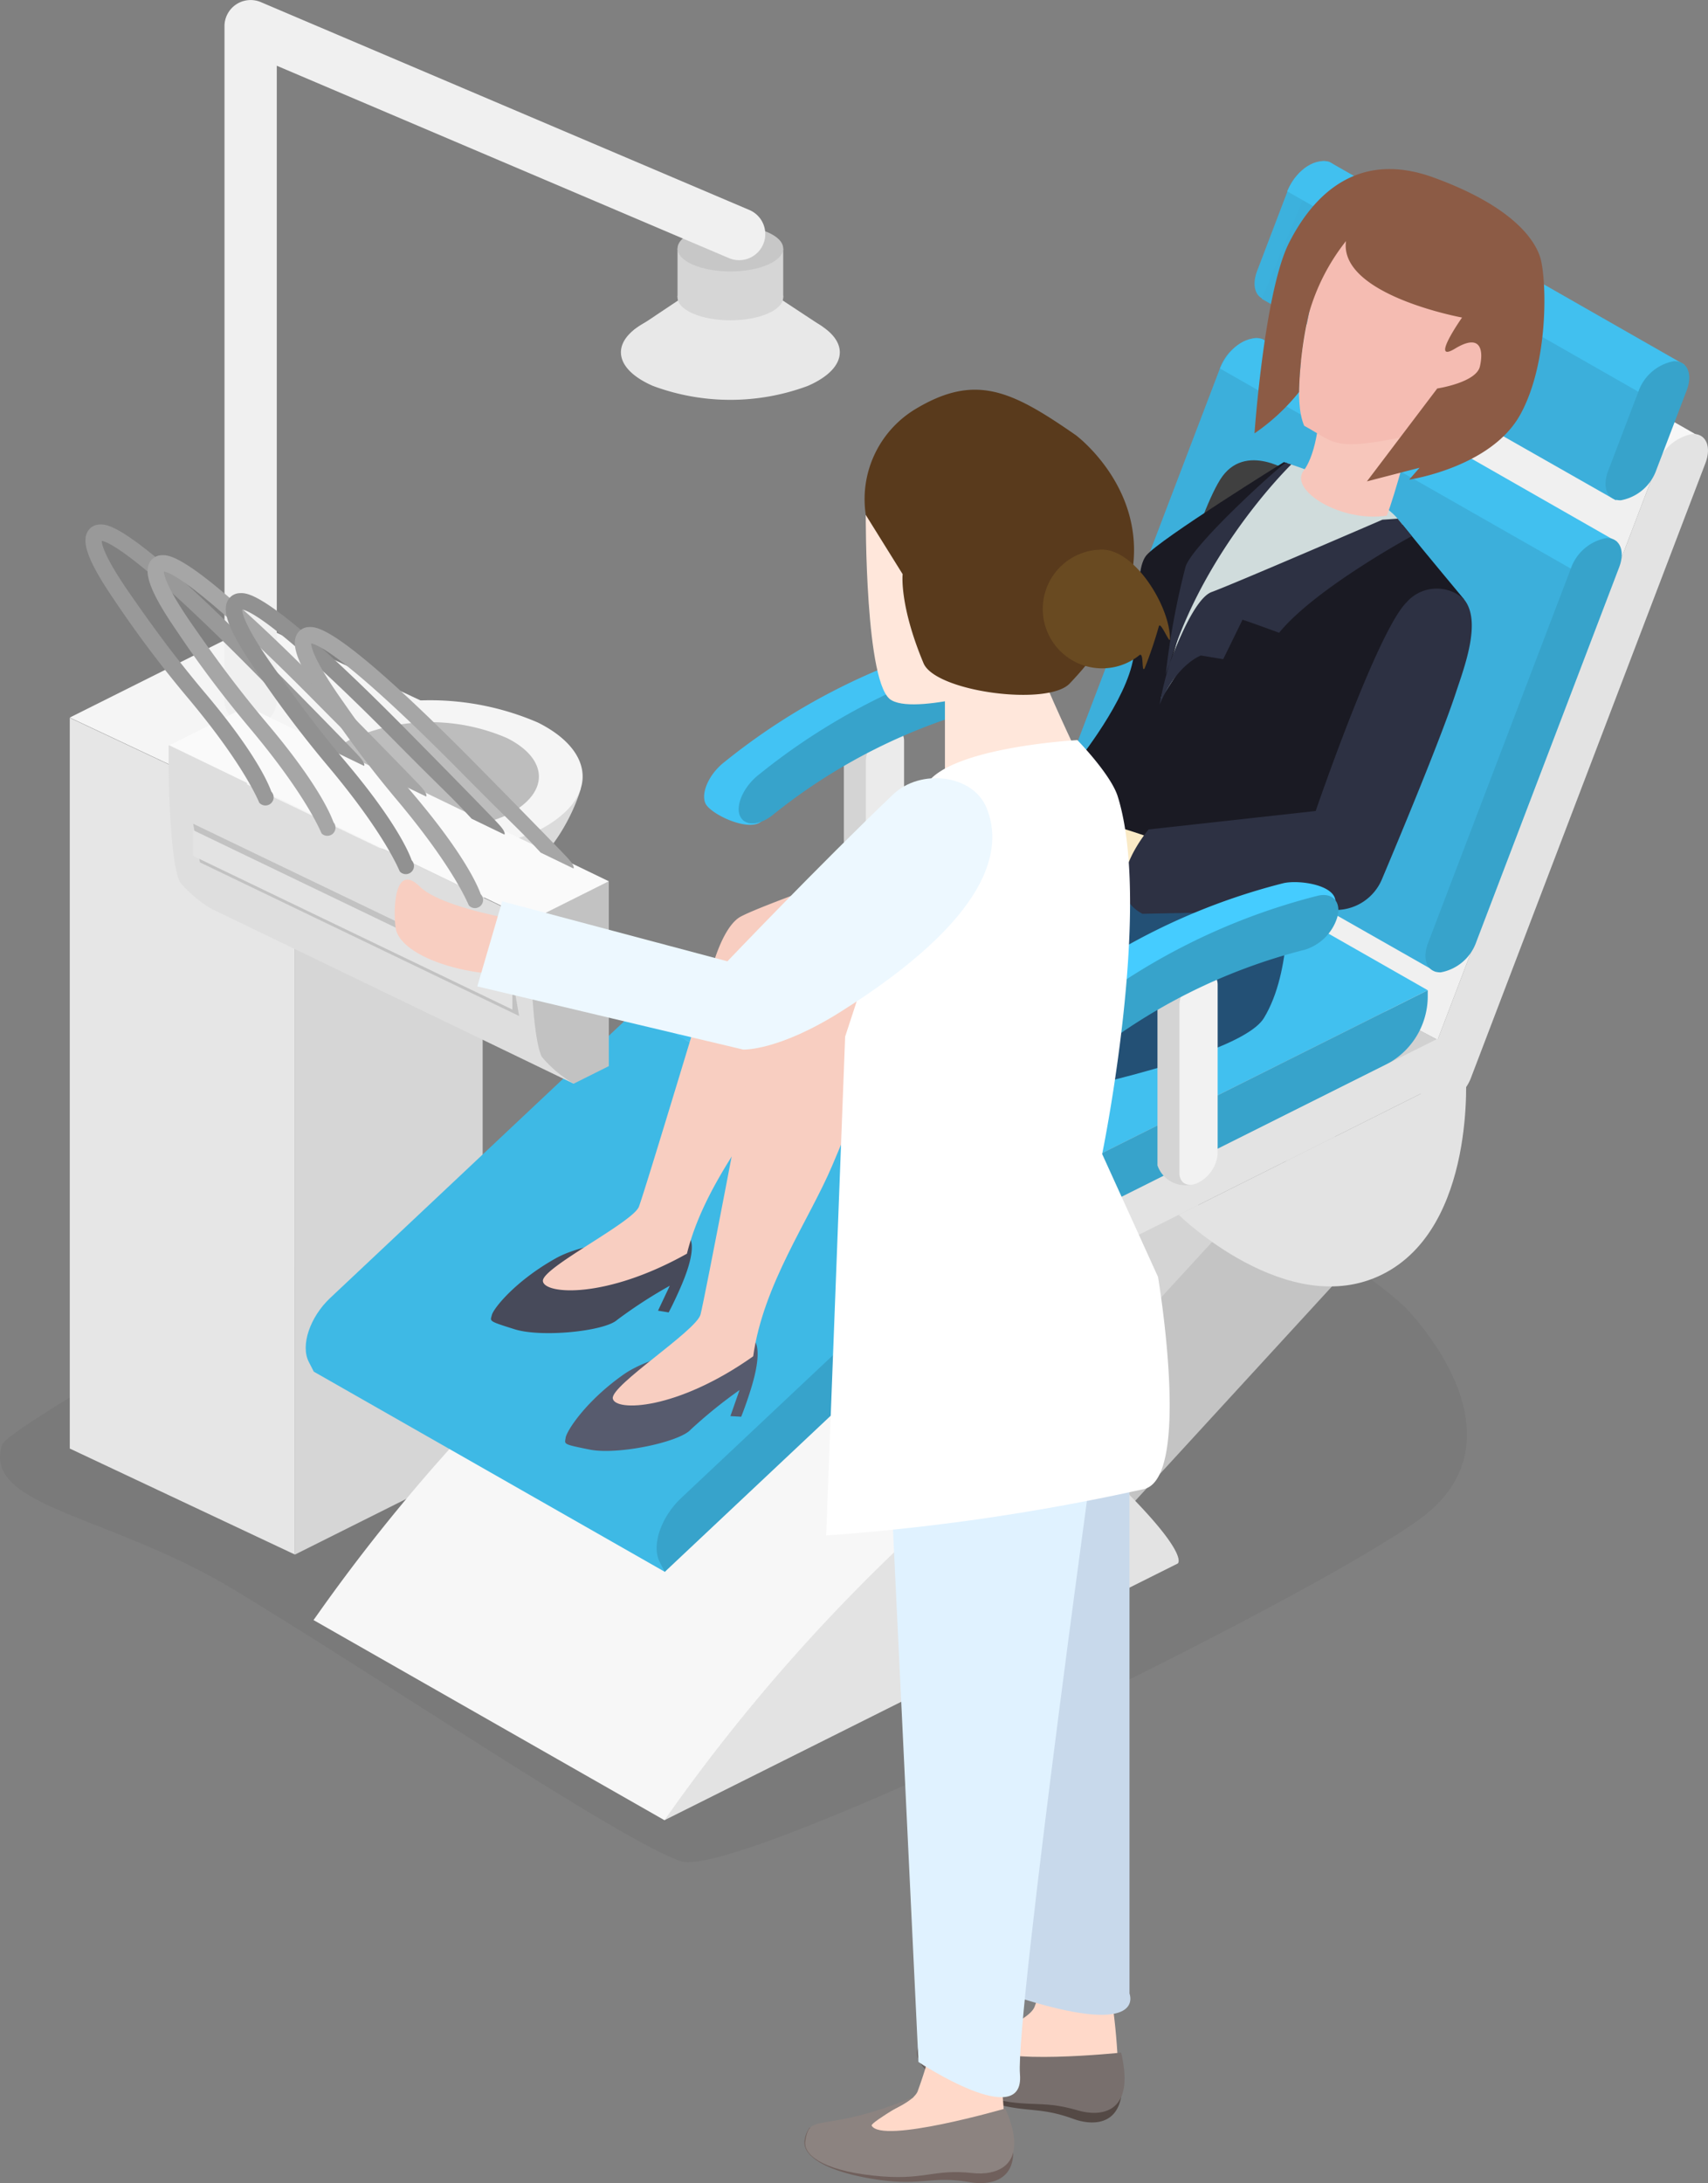 <svg xmlns="http://www.w3.org/2000/svg" width="113.607" height="145.199" viewBox="0 0 113.607 145.199">
  <rect x="0" y="0" width="113.607" height="145.199" fill="#808080" stroke="none"/>
  <g id="Group_31595" data-name="Group 31595" transform="translate(-246.75 -1091.417)">
    <g id="Group_31626" data-name="Group 31626" transform="translate(246.75 1091.417)">
      <g id="Group_31625" data-name="Group 31625">
        <path id="Path_44607" data-name="Path 44607" d="M340.182,1193.823s8.666,8.618.924,14.176-45.234,23.928-49.045,22.7-19.872-12.1-29.806-18.1c-8.21-4.955-16.716-5.476-15.36-9.61.606-1.847,48.294-27.76,48.294-27.76S330.837,1184.951,340.182,1193.823Z" transform="translate(-246.75 -1106.907)" opacity="0.05"/>
        <g id="Group_31624" data-name="Group 31624" transform="translate(4.641)">
          <g id="Group_31595-2" data-name="Group 31595" transform="translate(36.66 15.002)">
            <path id="Path_44608" data-name="Path 44608" d="M299.546,1117.21c-2.843,1.234-2.843,3.236,0,4.471a14.773,14.773,0,0,0,10.294,0c2.843-1.235,2.843-3.236,0-4.471A14.773,14.773,0,0,0,299.546,1117.21Z" transform="translate(-297.414 -1111.015)" fill="#e8e8e8"/>
            <path id="Path_44609" data-name="Path 44609" d="M311.046,1117.7l-2.683-1.768H301.4l-2.97,1.984Z" transform="translate(-297.601 -1110.949)" fill="#e8e8e8"/>
            <ellipse id="Ellipse_580" data-name="Ellipse 580" cx="3.515" cy="1.526" rx="3.515" ry="1.526" transform="translate(3.764 3.249)" fill="#d6d6d6"/>
            <rect id="Rectangle_17516" data-name="Rectangle 17516" width="7.03" height="3.249" transform="translate(3.764 1.526)" fill="#d6d6d6"/>
            <ellipse id="Ellipse_581" data-name="Ellipse 581" cx="3.515" cy="1.526" rx="3.515" ry="1.526" transform="translate(3.764)" fill="#c7c7c7"/>
          </g>
          <g id="Group_31598" data-name="Group 31598" transform="translate(0 41.482)">
            <path id="Path_44610" data-name="Path 44610" d="M252.444,1198.58l14.978,7.052v-48.6l-14.978-7.052Z" transform="translate(-252.444 -1143.72)" fill="#e6e6e6"/>
            <path id="Path_44611" data-name="Path 44611" d="M252.444,1148.544l14.978,7.049,12.484-6.242-14.978-7.049Z" transform="translate(-252.444 -1142.302)" fill="#f5f5f5"/>
            <path id="Path_44612" data-name="Path 44612" d="M270.817,1205.814l12.484-6.244v-48.6l-12.484,6.244Z" transform="translate(-255.839 -1143.903)" fill="#d6d6d6"/>
            <g id="Group_31597" data-name="Group 31597" transform="translate(13.819 5.091)">
              <path id="Path_44613" data-name="Path 44613" d="M277.84,1163.43a10.669,10.669,0,0,1-7.227-4.952v-1.742l10.693-1.965,8.489.788S287.5,1164.494,277.84,1163.43Z" transform="translate(-269.62 -1149.697)" fill="#dbdbdb"/>
              <g id="Group_31596" data-name="Group 31596">
                <path id="Path_44614" data-name="Path 44614" d="M272.368,1150.032c-3.964,1.982-3.964,5.194,0,7.176a18.064,18.064,0,0,0,14.352,0,7.264,7.264,0,0,0,1.9-1.317c1.9-1.9,1.268-4.273-1.9-5.859A18.071,18.071,0,0,0,272.368,1150.032Z" transform="translate(-269.395 -1148.546)" fill="#f5f5f5"/>
                <path id="Path_44615" data-name="Path 44615" d="M275.087,1151.392c-2.826,1.413-2.826,3.7,0,5.117a12.885,12.885,0,0,0,10.233,0c2.826-1.413,2.826-3.7,0-5.117A12.884,12.884,0,0,0,275.087,1151.392Z" transform="translate(-270.056 -1148.876)" fill="#bdbdbd"/>
              </g>
            </g>
          </g>
          <g id="Group_31610" data-name="Group 31610" transform="translate(15.692 10.709)">
            <g id="Group_31601" data-name="Group 31601" transform="translate(26.501 31.739)">
              <g id="Group_31599" data-name="Group 31599">
                <path id="Path_44616" data-name="Path 44616" d="M318.145,1162.309v-11.245c0-.7-.568-.986-1.27-.635h0a2.388,2.388,0,0,0-1.27,1.906v11.245a1.951,1.951,0,0,0,2.2,1.29h0C318.5,1164.52,318.145,1163.011,318.145,1162.309Z" transform="translate(-306.309 -1144.742)" fill="#d4d4d4"/>
                <path id="Path_44617" data-name="Path 44617" d="M321.88,1143.556a42.591,42.591,0,0,0-16.331,8.167c-1.009.782-1.569,2.038-1.266,2.738h0c.3.7,2.814,1.919,3.7,1.235,4.775-3.7,8.256-7.472,13.03-8.545.883-.2,3.155-.529,3.458-1.535,0,0,.942-.252.86-.923C325.2,1143.653,322.891,1143.329,321.88,1143.556Z" transform="translate(-304.201 -1143.487)" fill="#42c3f4"/>
              </g>
              <g id="Group_31600" data-name="Group 31600" transform="translate(2.299 0.857)">
                <path id="Path_44618" data-name="Path 44618" d="M319.94,1162.932v-11.245c0-.7-.569-.986-1.271-.635h0a2.391,2.391,0,0,0-1.27,1.906V1164.2c0,.7.569.986,1.27.635h0A2.392,2.392,0,0,0,319.94,1162.932Z" transform="translate(-308.939 -1145.715)" fill="#ebebeb"/>
                <path id="Path_44619" data-name="Path 44619" d="M324.7,1144.582a42.611,42.611,0,0,0-16.331,8.167c-1.009.783-1.569,2.038-1.266,2.739h0c.3.7,1.253.67,2.137-.013a38.039,38.039,0,0,1,14.591-7.3,3.266,3.266,0,0,0,2.137-2.125h0C326.27,1145.051,325.71,1144.355,324.7,1144.582Z" transform="translate(-307.021 -1144.539)" fill="#37a3cb"/>
              </g>
            </g>
            <path id="Path_44620" data-name="Path 44620" d="M376.486,1125.837,353.129,1112.5c.726-1.636,1.964-2.2,2.8-1.962l23.621,13.492Z" transform="translate(-286.742 -1105.651)" fill="#f7f7f7"/>
            <path id="Path_44621" data-name="Path 44621" d="M295.675,1230.867l-23.341-13.31,25.566-26.627,23.341,13.31-10.46,13.9Z" transform="translate(-271.811 -1120.515)" fill="#f7f7f7"/>
            <path id="Path_44622" data-name="Path 44622" d="M303.1,1187.989l23.827,13.31,10.946-11.772-3.884-9.854-13.5-4.655Z" transform="translate(-277.497 -1117.575)" fill="#d4d4d4"/>
            <g id="Group_31602" data-name="Group 31602">
              <path id="Path_44623" data-name="Path 44623" d="M337.81,1145.836l9.5-24.909c.419-1.1.038-1.966-.85-1.941h0a3.091,3.091,0,0,0-2.366,2.033l-9.5,24.908c-.418,1.1-.038,1.967.85,1.941h0A3.092,3.092,0,0,0,337.81,1145.836Z" transform="translate(-283.285 -1107.22)" fill="#3cafdb"/>
              <path id="Path_44624" data-name="Path 44624" d="M307.42,1193.966l18.426-20.08-3.725-7.588-18.426,20.08Z" transform="translate(-277.607 -1115.963)" fill="#d4d4d4"/>
              <path id="Path_44625" data-name="Path 44625" d="M298.683,1174.083l29.289-14.648v-3.556l-29.289,14.648Z" transform="translate(-276.681 -1114.038)" fill="#3fbce8"/>
              <path id="Path_44626" data-name="Path 44626" d="M337.418,1153.215l15.557-40.781c.418-1.1.038-1.966-.85-1.941h0a3.092,3.092,0,0,0-2.367,2.033L334.2,1153.307c-.418,1.1-.038,1.966.85,1.941h0A3.093,3.093,0,0,0,337.418,1153.215Z" transform="translate(-283.213 -1105.651)" fill="#e6e6e6"/>
              <path id="Path_44627" data-name="Path 44627" d="M352.5,1111.771l2.013-5.275c.418-1.1.038-1.967-.85-1.942h0a3.1,3.1,0,0,0-2.367,2.034l-2.012,5.275c-.419,1.1-.038,1.967.849,1.942h0A3.094,3.094,0,0,0,352.5,1111.771Z" transform="translate(-286 -1104.553)" fill="#3cb1dd"/>
              <path id="Path_44628" data-name="Path 44628" d="M272.236,1197.895l22.708-21.369-1.346-2.619-20.273,19.078c-1.355,1.275-1.987,3.159-1.427,4.25Z" transform="translate(-271.693 -1117.369)" fill="#3eb9e5"/>
              <path id="Path_44629" data-name="Path 44629" d="M290.865,1180.886l38.189-19.1v-3.1l-31.348,15.677Z" transform="translate(-275.236 -1114.557)" fill="#e6e6e6"/>
              <path id="Path_44630" data-name="Path 44630" d="M333.383,1162.489s.754,10.359-5.54,13.507-13.554-3.958-13.554-3.958Z" transform="translate(-279.564 -1115.259)" fill="#e6e6e6"/>
              <path id="Path_44631" data-name="Path 44631" d="M272.334,1217.557a120.317,120.317,0,0,1,25.567-26.628c9.9,8.669,8.575,9.553,8.575,9.553Z" transform="translate(-271.811 -1120.515)" fill="#f7f7f7"/>
            </g>
            <path id="Path_44632" data-name="Path 44632" d="M295.7,1211.2l-23.341-13.31,21.362-23.987,23.341,13.31Z" transform="translate(-271.816 -1117.369)" fill="#3eb9e5"/>
            <path id="Path_44633" data-name="Path 44633" d="M358.683,1164.561,335.018,1152.1l14.764-39.139,23.5,13.332Z" transform="translate(-283.395 -1106.107)" fill="#f0f0f0"/>
            <path id="Path_44634" data-name="Path 44634" d="M358.576,1161.163l-23.558-13.4,11.988-28.691,22.846,13.757Z" transform="translate(-283.395 -1107.237)" fill="#3cafdb"/>
            <path id="Path_44635" data-name="Path 44635" d="M353.873,1173.3l-24-13.057-20.89,10.448,21.955,14Z" transform="translate(-278.584 -1114.844)" fill="#d1d1d1"/>
            <path id="Path_44636" data-name="Path 44636" d="M373.258,1127.3,349.7,1113.9l3.478-8.372,22.846,13.757Z" transform="translate(-286.108 -1104.733)" fill="#3cafdb"/>
            <path id="Path_44637" data-name="Path 44637" d="M351.291,1169.189l-23.341-13.31-29.387,14.7,23.341,13.31Z" transform="translate(-276.658 -1114.038)" fill="#41c0ef"/>
            <path id="Path_44638" data-name="Path 44638" d="M369.63,1134.335l-23.341-13.311c.726-1.635,1.964-2.194,2.8-1.961l23.621,13.492Z" transform="translate(-285.478 -1107.225)" fill="#41c0ef"/>
            <path id="Path_44639" data-name="Path 44639" d="M375.132,1119.9l-23.358-13.332c.726-1.635,1.965-2.194,2.8-1.961l23.621,13.492Z" transform="translate(-286.491 -1104.553)" fill="#41c0ef"/>
            <g id="Group_31605" data-name="Group 31605" transform="translate(12.326 0.539)">
              <path id="Path_44640" data-name="Path 44640" d="M350.215,1129.833s-3.158-2.2-4.8.422-3.935,11.254-3.935,11.254l1.395,7.766S354.32,1132.456,350.215,1129.833Z" transform="translate(-296.915 -1109.604)" fill="#404040"/>
              <path id="Path_44641" data-name="Path 44641" d="M305.338,1200.658s.805.328-.111,3.3c-.35,1.132-.655,1.872-.655,1.872l-.717-.042.606-1.732a31.534,31.534,0,0,0-3.249,2.631c-.748.834-4.862,1.7-6.708,1.33s-1.669-.355-1.608-.791,1.308-2.411,3.846-4.2S305.338,1200.658,305.338,1200.658Z" transform="translate(-287.931 -1122.852)" fill="#575b6e"/>
              <path id="Path_44642" data-name="Path 44642" d="M299.935,1192.285s.765.411-.457,3.266c-.467,1.09-.847,1.793-.847,1.793l-.708-.116.783-1.659a31.532,31.532,0,0,0-3.506,2.276c-.831.751-5.013,1.183-6.811.62s-1.622-.528-1.516-.955,1.553-2.261,4.265-3.773S299.935,1192.285,299.935,1192.285Z" transform="translate(-286.814 -1121.304)" fill="#474a5a"/>
              <path id="Path_44643" data-name="Path 44643" d="M316.089,1169.944l-6.955-.616a13.831,13.831,0,0,1-1.949,5.944c-1.928,3.475-5.389,7.37-6.557,12.062-5.446,3.053-9.522,2.7-9.58,1.815s5.986-3.893,6.387-4.943,4.851-15.823,4.851-15.823.644-2.588,1.783-3.385,15.439-5.737,15.439-5.737L330.8,1163.4Z" transform="translate(-287.596 -1115.201)" fill="#f8cec1"/>
              <path id="Path_44644" data-name="Path 44644" d="M319.641,1176.4l-6.251,1.277s-.493,1.3-2.046,4.955-4.586,7.894-5.256,12.683c-5.1,3.606-9.187,3.682-9.338,2.807s5.546-4.5,5.834-5.585,3.166-16.245,3.166-16.245.721-3.536,1.77-4.447,15.544-6.346,15.544-6.346l10.519,2.853Z" transform="translate(-288.649 -1116.355)" fill="#f8cec1"/>
              <path id="Path_44645" data-name="Path 44645" d="M345.257,1162.121s.387,5.158-1.54,8.32-20.376,6.3-20.376,6.3l-.369-2.763,3.377-1.713-3.88.7s-.951-9.556-5.916-13.118c14.253-5.611,18.045-7.207,18.045-7.207Z" transform="translate(-292.309 -1113.978)" fill="#235075"/>
              <g id="Group_31603" data-name="Group 31603" transform="translate(38.077 19.485)">
                <path id="Path_44646" data-name="Path 44646" d="M341.454,1144.9l4.435-6.784,11.653-4.813c-.115-.141-.225-.277-.328-.405-1.339-1.659-6.223-3.326-7.336-3.69L344,1135.813Z" transform="translate(-334.987 -1129.133)" fill="#d0dcdc"/>
                <path id="Path_44647" data-name="Path 44647" d="M356.076,1133.285l-11.653,4.813-4.435,6.784,2.549-9.086,5.875-6.606-.229-.074s-8.282,5.141-9.151,6.208-.219,4.4-.971,7.331-3.915,6.759-3.915,6.759-1.431,2.787.038,4.854S347,1157.924,347,1157.924l13.158-19.691S357.643,1135.215,356.076,1133.285Z" transform="translate(-333.521 -1129.116)" fill="#1a1a23"/>
              </g>
              <path id="Path_44648" data-name="Path 44648" d="M350.126,1129.285l-.349-.112c-.144-.047-6.134,5.335-6.679,6.893a51.257,51.257,0,0,0-1.325,7.185s1.647-4.972,3.058-5.483,11.356-4.808,11.356-4.808l1.012-.07.942,1.159s-6.422,3.478-8.824,6.429c-2.915-1.066-2.441-.854-2.441-.854l-1.278,2.612-1.484-.245s-1.624.578-2.746,3.266C342.98,1136.206,350.126,1129.285,350.126,1129.285Z" transform="translate(-296.895 -1109.642)" fill="#2d3143"/>
              <path id="Path_44649" data-name="Path 44649" d="M354.13,1123.389s-.1,2.678-1.061,3.955,2.475,3.448,5.547,2.973c1.1-2.905,3.789-13.979,3.789-13.979Z" transform="translate(-299.027 -1107.27)" fill="#f7c6bb"/>
              <path id="Path_44650" data-name="Path 44650" d="M355.084,1109.145s-3.417,10.529-2,13.866c2.244,1.215,1.83,1.811,8.018.439,7.91-1.754,3.128-12.141,3.128-12.141Z" transform="translate(-298.996 -1105.941)" fill="#f5bcb2"/>
              <path id="Path_44651" data-name="Path 44651" d="M355.194,1110a13.857,13.857,0,0,0-2.458,4.781,26.3,26.3,0,0,0-.665,5.26,13.726,13.726,0,0,1-2.962,2.748s.659-9.456,2.305-12.69,4.6-6.14,9.587-4.333,6.69,3.954,7.113,5.328.612,6.93-1.328,10.448-7.389,4.326-7.389,4.326l.689-.792-3.5.906,4.678-6.178s2.59-.39,2.837-1.464.071-2.234-1.651-1.189.464-2.065.464-2.065S354.717,1113.583,355.194,1110Z" transform="translate(-298.325 -1105.214)" fill="#8c5b45"/>
              <g id="Group_31604" data-name="Group 31604" transform="translate(36.624 27.887)">
                <path id="Path_44652" data-name="Path 44652" d="M340.7,1160.122s-6.564-2.741-8.245-1.753c-2.243,1.122,1.277,3.293,3.364,3.7s7.316.757,7.316.757l-2.027-2.561Z" transform="translate(-331.739 -1142.884)" fill="#faeac6"/>
                <path id="Path_44653" data-name="Path 44653" d="M361.066,1140.138a2.668,2.668,0,0,0-3.82.217c-1.965,1.962-6.037,13.871-6.037,13.871l-11.114,1.228s-3.412,4.013-.409,5.61l12.924-.255a3.328,3.328,0,0,0,3-2.032c1.343-3.187,3.915-9.378,4.9-12.349C361.1,1144.64,362.274,1141.595,361.066,1140.138Z" transform="translate(-332.979 -1139.423)" fill="#2d3143"/>
              </g>
            </g>
            <g id="Group_31606" data-name="Group 31606" transform="translate(23.341 13.311)">
              <path id="Path_44654" data-name="Path 44654" d="M336.053,1210.293l18.426-20.08-3.725-7.588-18.426,20.08Z" transform="translate(-306.239 -1132.291)" fill="#c4c4c4"/>
              <path id="Path_44655" data-name="Path 44655" d="M327.315,1190.411l26.461-13.233a5.119,5.119,0,0,0,2.829-4.577v-.393l-29.29,14.648Z" transform="translate(-305.313 -1130.366)" fill="#37a3cb"/>
              <path id="Path_44656" data-name="Path 44656" d="M366.05,1169.542l15.557-40.781c.418-1.1.038-1.966-.85-1.941h0a3.093,3.093,0,0,0-2.367,2.034l-15.557,40.78c-.418,1.1-.038,1.967.85,1.941h0A3.092,3.092,0,0,0,366.05,1169.542Z" transform="translate(-311.845 -1121.978)" fill="#e3e3e3"/>
              <path id="Path_44657" data-name="Path 44657" d="M381.135,1128.1l2.013-5.275c.419-1.1.038-1.967-.85-1.941h0a3.092,3.092,0,0,0-2.366,2.033l-2.013,5.276c-.419,1.1-.038,1.966.849,1.941h0A3.091,3.091,0,0,0,381.135,1128.1Z" transform="translate(-314.632 -1120.881)" fill="#37a3cb"/>
              <path id="Path_44658" data-name="Path 44658" d="M300.868,1214.221l22.708-21.368-1.345-2.619-20.274,19.078c-1.355,1.275-1.987,3.16-1.427,4.249Z" transform="translate(-300.325 -1133.697)" fill="#37a3cb"/>
              <path id="Path_44659" data-name="Path 44659" d="M319.5,1197.213l38.189-19.1v-3.1L326.338,1190.7Z" transform="translate(-303.868 -1130.885)" fill="#e3e3e3"/>
              <path id="Path_44660" data-name="Path 44660" d="M362.015,1178.816s.754,10.36-5.54,13.507-13.554-3.958-13.554-3.958Z" transform="translate(-308.196 -1131.587)" fill="#e3e3e3"/>
              <path id="Path_44661" data-name="Path 44661" d="M300.966,1233.884a120.3,120.3,0,0,1,25.567-26.627c9.9,8.669,8.575,9.553,8.575,9.553Z" transform="translate(-300.443 -1136.843)" fill="#e3e3e3"/>
              <path id="Path_44662" data-name="Path 44662" d="M366.442,1162.164l9.5-24.909c.419-1.1.038-1.966-.85-1.941h0a3.091,3.091,0,0,0-2.366,2.034l-9.5,24.908c-.418,1.1-.038,1.967.85,1.942h0A3.094,3.094,0,0,0,366.442,1162.164Z" transform="translate(-311.917 -1123.548)" fill="#37a3cb"/>
            </g>
            <g id="Group_31609" data-name="Group 31609" transform="translate(47.359 47.96)">
              <g id="Group_31607" data-name="Group 31607">
                <path id="Path_44663" data-name="Path 44663" d="M343.732,1182.207v-11.245c0-.7-.569-.985-1.271-.635h0a2.39,2.39,0,0,0-1.27,1.906v11.245a1.951,1.951,0,0,0,2.2,1.291h0C344.091,1184.418,343.732,1182.909,343.732,1182.207Z" transform="translate(-331.895 -1164.64)" fill="#d4d4d4"/>
                <path id="Path_44664" data-name="Path 44664" d="M347.467,1163.454a42.576,42.576,0,0,0-16.331,8.168c-1.01.782-1.569,2.038-1.267,2.738h0c.3.7,2.814,1.919,3.7,1.235,4.775-3.7,8.256-7.471,13.03-8.544.883-.2,3.155-.53,3.458-1.536,0,0,.942-.252.861-.924C350.788,1163.551,348.477,1163.227,347.467,1163.454Z" transform="translate(-329.787 -1163.385)" fill="#45ccff"/>
              </g>
              <g id="Group_31608" data-name="Group 31608" transform="translate(2.299 0.858)">
                <path id="Path_44665" data-name="Path 44665" d="M345.526,1182.83v-11.245c0-.7-.569-.986-1.271-.635h0a2.391,2.391,0,0,0-1.27,1.906V1184.1c0,.7.569.985,1.27.635h0A2.391,2.391,0,0,0,345.526,1182.83Z" transform="translate(-334.525 -1165.613)" fill="#f2f2f2"/>
                <path id="Path_44666" data-name="Path 44666" d="M350.287,1164.481a42.585,42.585,0,0,0-16.331,8.167c-1.01.782-1.569,2.038-1.267,2.739h0c.3.7,1.254.67,2.137-.013a38.048,38.048,0,0,1,14.591-7.3,3.267,3.267,0,0,0,2.137-2.124h0C351.856,1164.949,351.3,1164.254,350.287,1164.481Z" transform="translate(-332.607 -1164.438)" fill="#37a3cb"/>
              </g>
            </g>
          </g>
          <path id="Path_44667" data-name="Path 44667" d="M266.806,1139.729a1.739,1.739,0,0,0,1.739-1.74v-42.2l30.043,12.781a1.739,1.739,0,1,0,1.361-3.2l-32.462-13.811a1.739,1.739,0,0,0-2.42,1.6v44.832A1.739,1.739,0,0,0,266.806,1139.729Z" transform="translate(-254.776 -1091.417)" fill="#f0f0f0"/>
          <g id="Group_31614" data-name="Group 31614" transform="translate(6.586 46.978)">
            <g id="Group_31612" data-name="Group 31612" transform="translate(0 0.008)">
              <path id="Path_44668" data-name="Path 44668" d="M284.6,1163.279l-18.873-9.037v-5.189l-5.187,2.594-.02-.01,0,.018-.006,0v1.316s.017,6.222.747,7.764a8.116,8.116,0,0,0,2.126,1.79l24.061,11.615Z" transform="translate(-260.523 -1149.054)" fill="#dedede"/>
              <g id="Group_31611" data-name="Group 31611" transform="translate(1.623 7.801)">
                <path id="Path_44669" data-name="Path 44669" d="M262.963,1161.192l21.23,10.216-.45-2.569-21.23-10.215Z" transform="translate(-262.514 -1158.623)" fill="#c2c2c2"/>
                <path id="Path_44670" data-name="Path 44670" d="M262.514,1160.861l21.23,10.216v-1.713l-21.23-10.216Z" transform="translate(-262.514 -1158.72)" fill="#e3e3e3"/>
              </g>
            </g>
            <path id="Path_44671" data-name="Path 44671" d="M295.246,1175.609l-2.336,1.167a8.115,8.115,0,0,1-2.126-1.79c-.73-1.542-.747-7.764-.747-7.764v-1.316l5.208-2.6Z" transform="translate(-265.977 -1151.679)" fill="#c2c2c2"/>
            <g id="Group_31613" data-name="Group 31613" transform="translate(0.019)">
              <path id="Path_44672" data-name="Path 44672" d="M260.546,1151.629l24.08,11.636,5.17-2.585-24.08-11.636Z" transform="translate(-260.546 -1149.044)" fill="#fafafa"/>
            </g>
          </g>
          <g id="Group_31623" data-name="Group 31623" transform="translate(1.042 34.882)">
            <g id="Group_31616" data-name="Group 31616">
              <g id="Group_31615" data-name="Group 31615">
                <path id="Path_44673" data-name="Path 44673" d="M253.93,1134.58a.931.931,0,0,1,.721-.371c.552-.027,2.021-.1,11.168,9.167,4.445,4.5,5.93,6.059,5.971,6.105.152.169.561.592.468.784l-2.186-1.056c-1.477-1.607-1.886-1.893-5.1-5.151-7.654-7.749-9.68-8.679-10.163-8.761.006.261.2,1.124,1.91,3.572,1.2,1.72,2.742,3.911,4.975,6.558,3.812,4.52,4.362,6.513,4.4,6.556a.542.542,0,0,1-.4.912.536.536,0,0,1-.4-.172c-.042-.044-.915-2.409-4.809-7.042a74.431,74.431,0,0,1-4.885-6.51C253.878,1136.639,253.393,1135.309,253.93,1134.58Z" transform="translate(-253.722 -1134.206)" fill="#999"/>
              </g>
            </g>
            <g id="Group_31618" data-name="Group 31618" transform="translate(4.135 2.042)">
              <g id="Group_31617" data-name="Group 31617">
                <path id="Path_44674" data-name="Path 44674" d="M259,1137.085a.933.933,0,0,1,.721-.371c.552-.027,2.021-.1,11.168,9.168,4.445,4.5,5.93,6.059,5.971,6.1.152.169.561.591.468.784l-2.186-1.057c-1.477-1.607-1.886-1.893-5.1-5.151-7.654-7.748-9.68-8.679-10.164-8.761.007.261.205,1.124,1.911,3.572,1.2,1.721,2.742,3.911,4.975,6.558,3.812,4.521,4.362,6.514,4.4,6.557a.543.543,0,0,1-.793.74c-.041-.045-.915-2.409-4.808-7.043a74.446,74.446,0,0,1-4.885-6.509C258.951,1139.145,258.465,1137.815,259,1137.085Z" transform="translate(-258.794 -1136.711)" fill="#a6a6a6"/>
              </g>
            </g>
            <g id="Group_31620" data-name="Group 31620" transform="translate(9.335 4.566)">
              <g id="Group_31619" data-name="Group 31619">
                <path id="Path_44675" data-name="Path 44675" d="M265.381,1140.181a.933.933,0,0,1,.721-.371c.552-.027,2.02-.1,11.168,9.167,4.445,4.5,5.93,6.06,5.971,6.106.152.168.561.591.468.784l-2.186-1.057c-1.477-1.608-1.886-1.893-5.1-5.151-7.654-7.748-9.681-8.679-10.164-8.761.006.261.205,1.124,1.911,3.572,1.2,1.72,2.742,3.911,4.975,6.558,3.812,4.52,4.362,6.513,4.4,6.557a.542.542,0,1,1-.793.74c-.041-.044-.915-2.409-4.808-7.042a74.484,74.484,0,0,1-4.885-6.509C265.33,1142.241,264.844,1140.91,265.381,1140.181Z" transform="translate(-265.173 -1139.807)" fill="#919191"/>
              </g>
            </g>
            <g id="Group_31622" data-name="Group 31622" transform="translate(13.929 6.821)">
              <g id="Group_31621" data-name="Group 31621">
                <path id="Path_44676" data-name="Path 44676" d="M271.016,1142.947a.931.931,0,0,1,.721-.371c.552-.027,2.02-.1,11.168,9.167,4.444,4.505,5.929,6.06,5.971,6.106.152.169.562.591.468.784l-2.186-1.057c-1.476-1.608-1.885-1.893-5.1-5.151-7.654-7.749-9.681-8.68-10.164-8.761.006.261.205,1.124,1.91,3.572,1.2,1.721,2.742,3.911,4.975,6.558,3.813,4.52,4.363,6.514,4.4,6.557a.542.542,0,1,1-.792.74c-.042-.044-.915-2.409-4.809-7.042a74.6,74.6,0,0,1-4.884-6.509C270.965,1145.007,270.48,1143.676,271.016,1142.947Z" transform="translate(-270.809 -1142.573)" fill="#a6a6a6"/>
              </g>
            </g>
          </g>
        </g>
      </g>
    </g>
    <g id="Group_31633" data-name="Group 31633" transform="translate(273.004 1117.337)">
      <g id="Group_31632" data-name="Group 31632" transform="translate(0)">
        <g id="Group_31631" data-name="Group 31631" transform="translate(27.251 104.255)">
          <g id="Group_31629" data-name="Group 31629" transform="translate(7.498)">
            <g id="Group_31627" data-name="Group 31627" transform="translate(3.863)">
              <path id="Path_44677" data-name="Path 44677" d="M330.267,1254.4a16.631,16.631,0,0,0,.841-3.3H335.3a4.7,4.7,0,0,0-.054,1.81,41.326,41.326,0,0,1,.569,5.379s-9.006.043-9.458-.839S329.8,1255.551,330.267,1254.4Z" transform="translate(-326.32 -1251.101)" fill="#ffd9c9"/>
            </g>
            <g id="Group_31628" data-name="Group 31628" transform="translate(0 5.158)">
              <path id="Path_44678" data-name="Path 44678" d="M323.767,1258.15c.957.339,1.706,1.379,2.841,1.59a9.035,9.035,0,0,0,4.452-.121,4.788,4.788,0,0,0,.531-.195c1.865.037,3.494-.03,3.494-.03.738,4.257-1.77,4.144-3.1,3.659-2.619-.955-3.261-.238-6.531-1.438s-4.127-2.49-3.809-3.276a1.767,1.767,0,0,1,.475-.76C322.663,1257.766,323.212,1257.954,323.767,1258.15Z" transform="translate(-321.582 -1257.456)" fill="#544945"/>
              <path id="Path_44679" data-name="Path 44679" d="M335.159,1258.614s-8.49.887-8.95-.459c-.078-.23,2.6-.808,2.183-.717-6.46,1.414-6.061-1-6.714.96-.267.8.666,2.039,4.006,3.032s3.935.24,6.609,1.029C333.65,1262.86,336.16,1262.816,335.159,1258.614Z" transform="translate(-321.591 -1257.428)" fill="#786f6d"/>
            </g>
          </g>
          <g id="Group_31630" data-name="Group 31630">
            <path id="Path_44680" data-name="Path 44680" d="M320.608,1260.041a32.515,32.515,0,0,0,1.9-8.94h5.428c-.915,3.379-2.137,5.858-1.846,7.563a45,45,0,0,1,.354,5.872s-9.787-.4-10.234-1.376S320.044,1261.264,320.608,1260.041Z" transform="translate(-313.084 -1251.101)" fill="#ffd9c9"/>
            <path id="Path_44681" data-name="Path 44681" d="M314.457,1265.151c1,.164,1.925,1.055,3.079,1.061a9.045,9.045,0,0,0,4.359-.911,4.78,4.78,0,0,0,.487-.286c1.842-.294,3.434-.65,3.434-.65,1.482,4.058-1.006,4.392-2.4,4.152-2.747-.474-3.252.345-6.684-.255s-4.5-1.718-4.33-2.547a1.759,1.759,0,0,1,.333-.832C313.3,1264.97,313.876,1265.057,314.457,1265.151Z" transform="translate(-312.383 -1253.552)" fill="#70605c"/>
            <path id="Path_44682" data-name="Path 44682" d="M325.757,1263.267s-8.2,2.38-8.889,1.138c-.117-.212,3.169-2.067,2.776-1.9-6.106,2.537-6.9.9-7.192,2.947-.121.839,1.018,1.888,4.481,2.272s3.915-.464,6.686-.161C325.027,1267.713,327.489,1267.225,325.757,1263.267Z" transform="translate(-312.394 -1253.206)" fill="#8c8380"/>
          </g>
        </g>
        <path id="Path_44683" data-name="Path 44683" d="M323.849,1147.338v5.6l7.626,1.656.946-3.626s-2.76-5.834-2.4-5.834" transform="translate(-287.251 -1127.263)" fill="#ffe7db"/>
        <path id="Path_44684" data-name="Path 44684" d="M290.953,1166.481s-8.43-.969-10.316-2.828-1.776,2.265-1.581,2.918c.673,2.252,7.181,3.732,10.189,2.409S290.953,1166.481,290.953,1166.481Z" transform="translate(-278.955 -1130.597)" fill="#f8cec1"/>
        <path id="Path_44685" data-name="Path 44685" d="M336.125,1204.567v40.175s1.172,2.9-6.967.4-4.5-41.51-4.5-41.51Z" transform="translate(-287.251 -1138.074)" fill="#c8d9eb"/>
        <path id="Path_44686" data-name="Path 44686" d="M333.419,1204.779s-5.785,41.693-5.464,45.547-6.75-.818-6.75-.818l-2.142-44.73Z" transform="translate(-286.367 -1138.286)" fill="#e0f2ff"/>
        <path id="Path_44687" data-name="Path 44687" d="M330.866,1151.8s-9.459.51-10.247,3.4-5.2,16.322-5.2,16.322l-1.262,33.179a145.311,145.311,0,0,0,21.127-3.086c3.21-.722.946-14.112.946-14.112l-3.715-8.173s3.365-16.352,1.034-23.79C333.085,1154.072,330.866,1151.8,330.866,1151.8Z" transform="translate(-285.459 -1128.496)" fill="#fff"/>
        <path id="Path_44688" data-name="Path 44688" d="M317.39,1133.43s-.06,11.47,1.732,12.334c1.815,1.018,8.8-1.248,8.8-1.248l-1.261-8.983Z" transform="translate(-286.057 -1125.101)" fill="#ffe7db"/>
        <path id="Path_44689" data-name="Path 44689" d="M313.348,1155.989c1.824-1.74,5.292-1.335,6.209.871,1.166,2.8.232,7.322-9.668,13.564-4.2,2.649-6.513,2.53-6.513,2.53l-17.682-4.2,1.654-5.659,14.981,3.99S308.48,1160.634,313.348,1155.989Z" transform="translate(-280.2 -1129.069)" fill="#edf8ff"/>
        <path id="Path_44690" data-name="Path 44690" d="M331.348,1126.238s8.974,6.666-.414,16.518c-1.458,1.53-8.923.547-9.719-1.353-1.624-3.882-1.389-5.922-1.389-5.922l-2.452-3.939a7,7,0,0,1,3.218-6.99C324.649,1122.075,327.063,1123.264,331.348,1126.238Z" transform="translate(-286.041 -1123.213)" fill="#593a1c"/>
        <path id="Path_44691" data-name="Path 44691" d="M331.832,1140.21a3.946,3.946,0,0,0,6.422,3.073c.323-.26.125,1.22.352.873a28.029,28.029,0,0,0,.948-2.8c.111-.363.739,1.251.739.85,0-2.179-2.336-5.947-4.515-5.947A3.946,3.946,0,0,0,331.832,1140.21Z" transform="translate(-288.726 -1125.625)" fill="#694a21"/>
      </g>
    </g>
  </g>
</svg>

